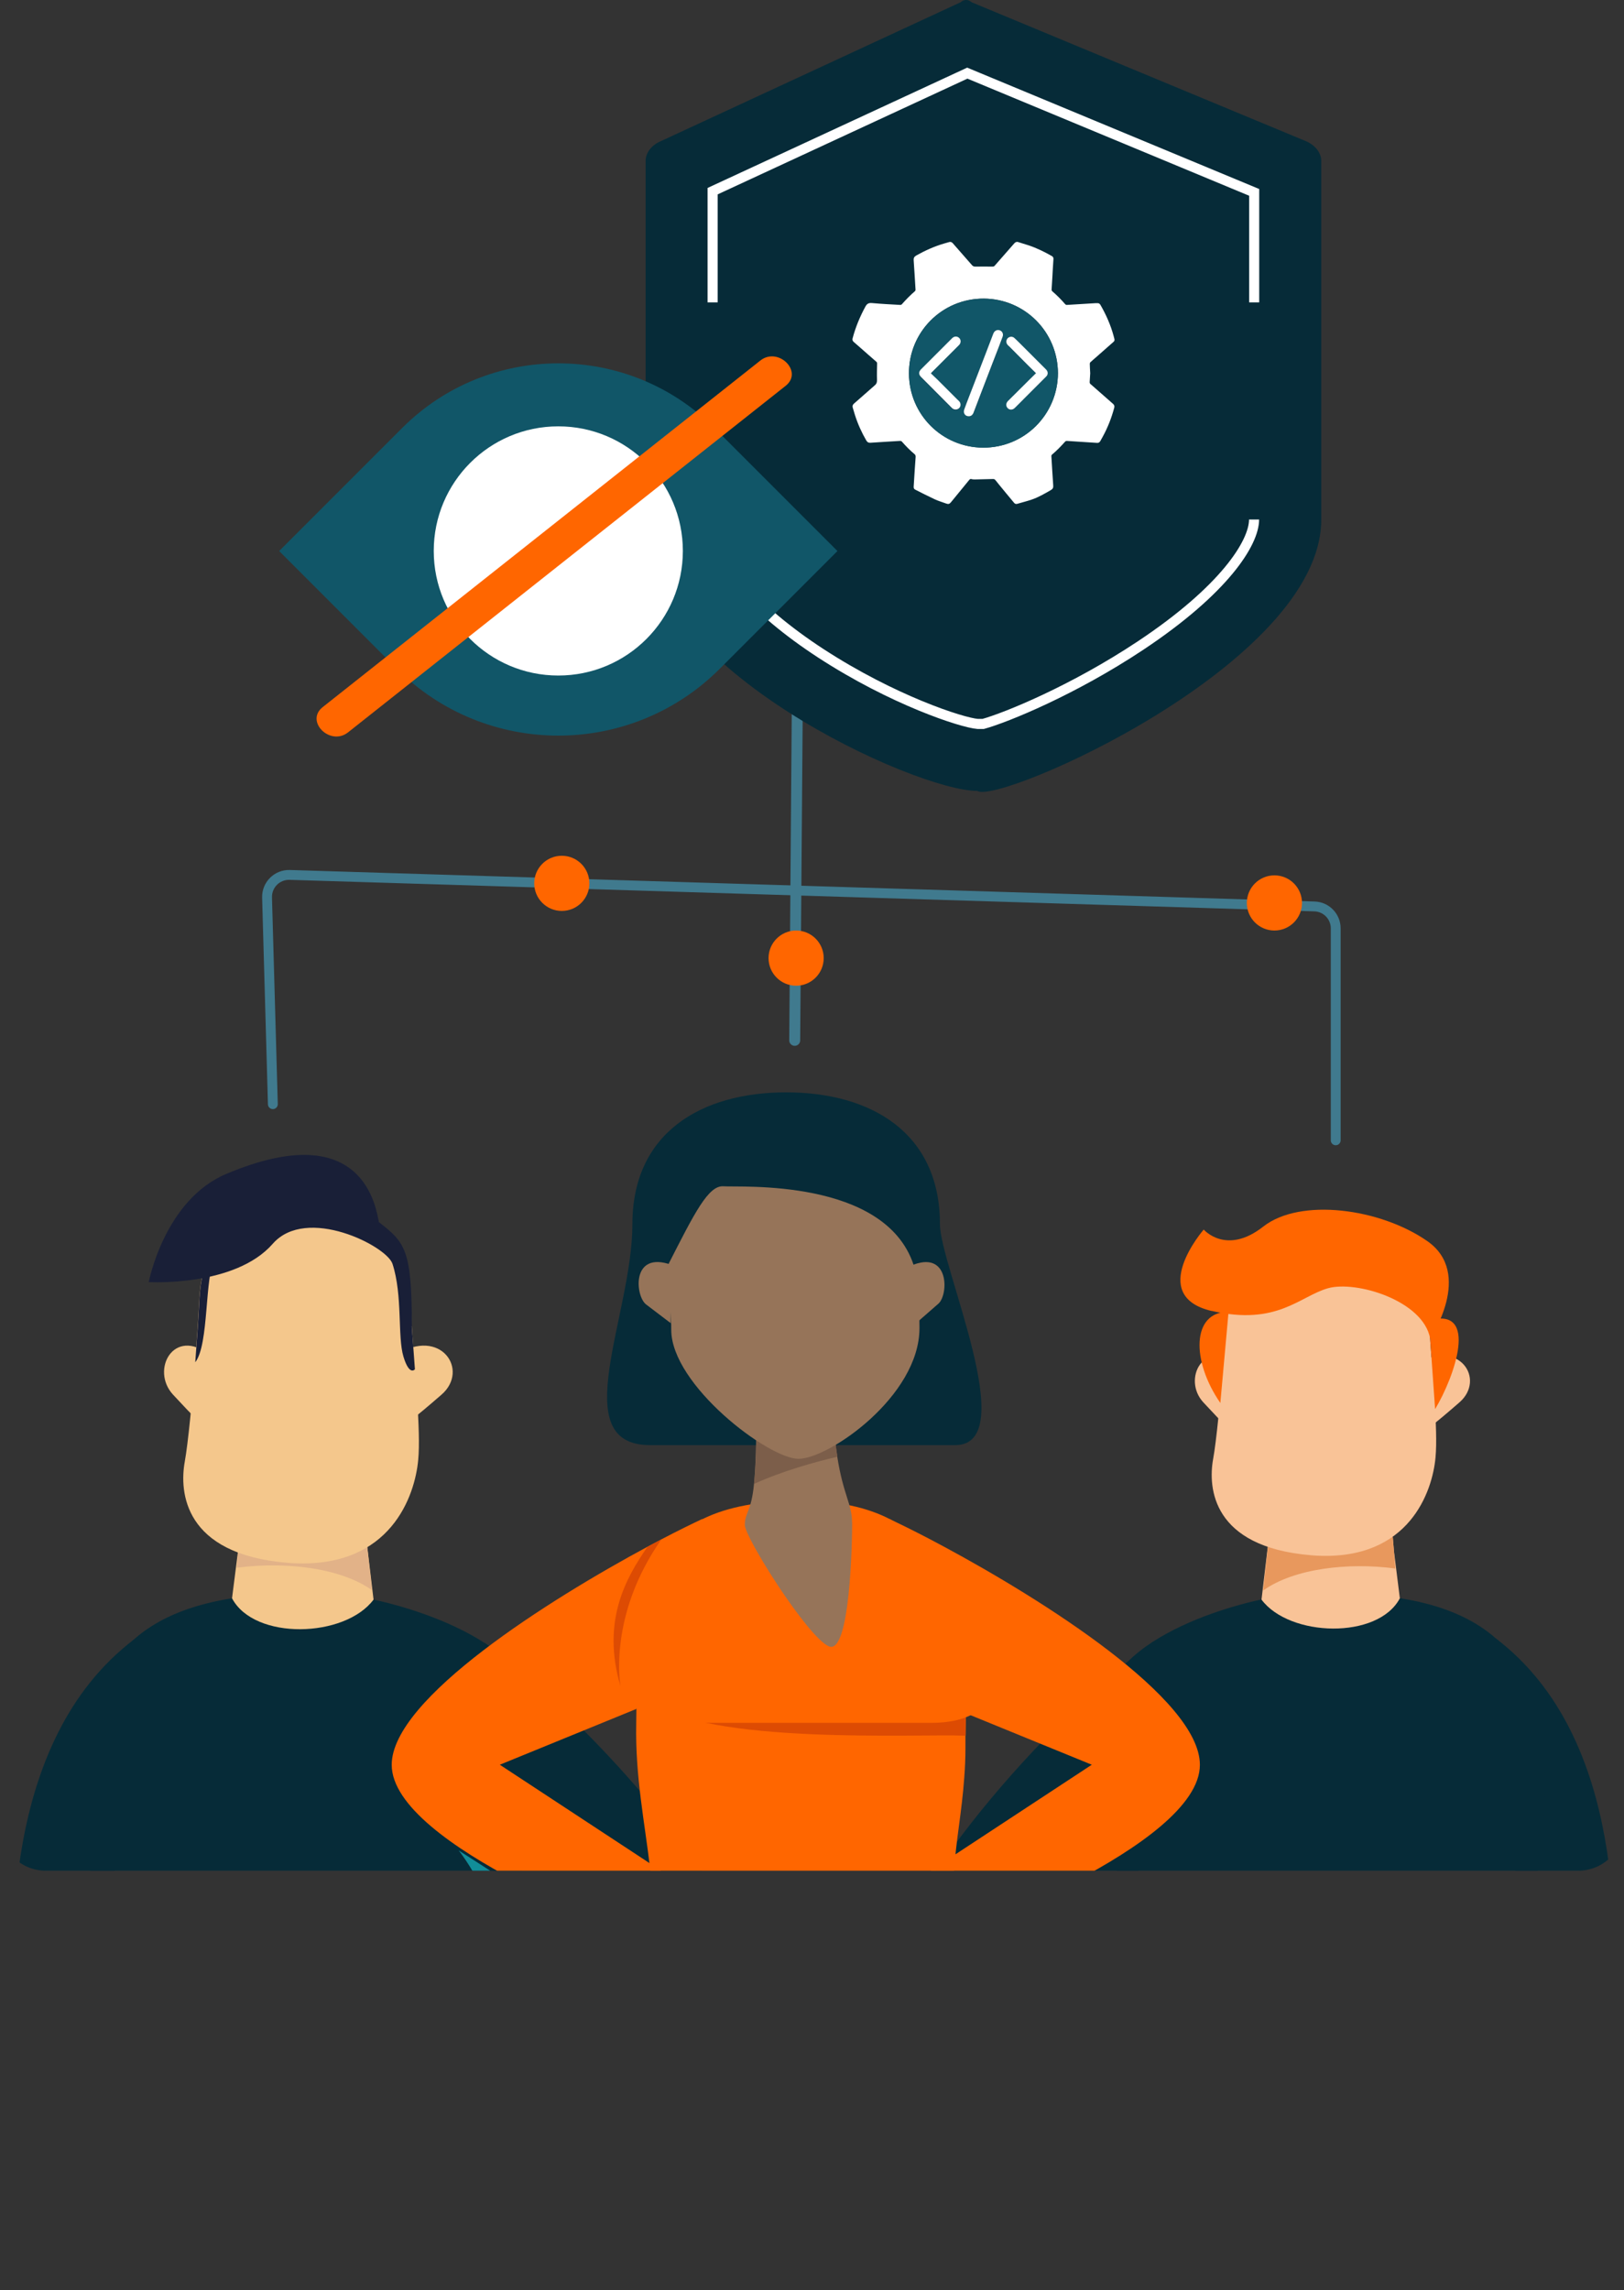 <?xml version="1.0" encoding="UTF-8"?>
<svg xmlns="http://www.w3.org/2000/svg" xmlns:xlink="http://www.w3.org/1999/xlink" id="Layer_2" data-name="Layer 2" viewBox="0 0 148.38 209.17">
  <rect x="0" y="0" width="148.38" height="209.17" fill="#333333" stroke="none"/>
  <defs>
    <style>
      .cls-1 {
        fill: #fff;
      }

      .cls-2 {
        fill: #118d99;
      }

      .cls-3, .cls-4 {
        stroke: #407a8e;
        stroke-linecap: round;
      }

      .cls-3, .cls-4, .cls-5, .cls-6 {
        fill: none;
      }

      .cls-3, .cls-4, .cls-6 {
        stroke-miterlimit: 10;
      }

      .cls-7 {
        fill: #f60;
      }

      .cls-8 {
        fill: #dd4b03;
      }

      .cls-4 {
        stroke-width: .9px;
      }

      .cls-9 {
        fill: #f9c397;
      }

      .cls-10 {
        fill: #115668;
      }

      .cls-11 {
        clip-path: url(#clippath);
      }

      .cls-12 {
        fill: #b73e08;
      }

      .cls-13 {
        fill: #b8a32f;
      }

      .cls-14 {
        fill: #f4c78c;
      }

      .cls-15 {
        fill: #7c5e4a;
      }

      .cls-16 {
        fill: #967459;
      }

      .cls-17 {
        fill: #191f37;
      }

      .cls-18 {
        fill: #e2b288;
      }

      .cls-19 {
        fill: #062b38;
      }

      .cls-6 {
        stroke: #fff;
        stroke-width: .92px;
      }

      .cls-20 {
        fill: #e8985d;
      }
    </style>
    <clipPath id="clippath">
      <path class="cls-5" d="m148.38,65.03v101.65c0,2.31-1.87,4.18-4.18,4.18H4.18c-2.31,0-4.18-1.87-4.18-4.18v-101.65c0-2.79,2.26-5.04,5.04-5.04h138.3c2.78,0,5.04,2.25,5.04,5.04Z"></path>
    </clipPath>
  </defs>
  <g id="Layer_1-2" data-name="Layer 1">
    <path class="cls-4" d="m24.93,100.85l-.53-18.88c-.03-1.15.91-2.09,2.06-2.06l93.64,2.88c1.08.03,1.94.92,1.94,2v19.36"></path>
    <line class="cls-3" x1="72.61" y1="95.02" x2="72.87" y2="61.27"></line>
    <circle class="cls-7" cx="51.33" cy="80.68" r="2.52"></circle>
    <circle class="cls-7" cx="72.74" cy="87.51" r="2.52"></circle>
    <circle class="cls-7" cx="116.44" cy="82.47" r="2.52"></circle>
    <g class="cls-11">
      <g>
        <g id="Casual_Man_1" data-name="Casual Man 1">
          <g>
            <path class="cls-19" d="m1.2,184.12c0,5.76.94,25.05.94,25.05h7.25l.68-33.62,2.2-25.83C-.15,159.15,1.2,178.36,1.2,184.12Z"></path>
            <path class="cls-19" d="m34.13,146.1l-12.93-.12c-10.87,1.72-13.41,8.3-13.59,16.55-.2,9.66,4.44,25.18,4.44,36.97h32.97c0-13.8,3.97-34.11,4-42.3.03-8.19-14.9-11.1-14.9-11.1Z"></path>
            <path class="cls-19" d="m44.28,150.05c12.41,9.43,24.55,25.22,24.55,30.97s-24.01,23.45-24.01,23.45l-3.46-4.98,16.81-20.04-15.38-9.88,1.49-19.52Z"></path>
            <g>
              <path class="cls-14" d="m33.41,139.97l-.51-4.64h-10.62l-.39,4.65-.13,1.59-.56,4.41c2.04,3.86,10.31,3.63,12.93.12l-.73-6.12Z"></path>
              <path class="cls-18" d="m21.63,143.19c4.38-.58,9.45-.02,12.36,2.05l-.58-5.27c-2.3,0-6.8-.02-11.51,0l-.27,3.22Z"></path>
              <g>
                <g>
                  <g>
                    <path class="cls-14" d="m19.13,123.73c-3.25-2.55-5.4,1.4-3.32,3.65s2.64,2.72,2.64,2.72l.68-6.37Z"></path>
                    <path class="cls-14" d="m36.21,123.73c4.04-2.55,6.72,1.4,4.13,3.65s-3.29,2.72-3.29,2.72l-.85-6.37Z"></path>
                  </g>
                  <path class="cls-14" d="m38.21,133.34c-.3,3.3-2.52,9.82-11.27,9.44-.12,0-.24-.01-.37-.02-.13,0-.26-.02-.39-.03-9.37-.8-9.8-6.44-9.3-9.22.31-1.73.68-5.6.95-9.09h0c.16-2.11.3-4.08.36-5.37.07-1.44.23-3.04.97-4.42,1.02-1.92,3.14-3.41,7.67-3.41,7.78,0,10.71,4.31,10.71,7.64,0,2,.35,5.6.57,8.89,0,0,0,0,0,0,.14,2.18.23,4.23.1,5.59Z"></path>
                </g>
                <path class="cls-17" d="m19.64,114.87c-.97,1.72-.52,7.91-1.8,9.55h0c.16-2.11.3-4.08.36-5.37.07-1.44.23-3.04.97-4.42l.47.24Z"></path>
                <path class="cls-17" d="m37.63,121.13c0-7.06-.64-7.65-3.01-9.51-.26-1.11-1.25-9.77-13.97-4.39-5.63,2.38-7.06,9.87-7.06,9.87,0,0,7.87.46,11.33-3.5,3.08-3.52,10.41.2,10.94,1.83.94,2.88.45,6.65,1,8.47.55,1.82,1.05,1.16,1.05,1.16l-.29-3.93Z"></path>
              </g>
            </g>
            <path class="cls-2" d="m46.4,181.24c-.24-6.97-4.49-12.23-4.49-12.23l5.58,3.59-1.09,8.65Z"></path>
          </g>
        </g>
        <g id="Artwork_3" data-name="Artwork 3">
          <g>
            <g id="Casual_Man_1-2" data-name="Casual Man 1">
              <g>
                <path class="cls-19" d="m147.47,183.27c0,5.63-.92,24.49-.92,24.49h-7.09s-.66-32.87-.66-32.87l-2.15-25.26c12.14,9.22,10.82,28.01,10.82,33.64Z"></path>
                <path class="cls-19" d="m115.26,146.09l12.64-.12c10.63,1.68,13.12,8.11,13.28,16.18.2,9.45-4.35,24.62-4.35,36.15h-32.24c0-13.49-3.88-33.36-3.91-41.36-.03-8.01,14.57-10.85,14.57-10.85Z"></path>
                <path class="cls-19" d="m105.34,149.96c-12.14,9.22-24.01,24.66-24.01,30.28,0,5.63,23.48,22.93,23.48,22.93l3.39-4.87-16.44-19.59,15.04-9.67-1.45-19.09Z"></path>
                <g>
                  <path class="cls-9" d="m115.97,140.11l.5-4.54h10.38s.38,4.54.38,4.54l.13,1.56.54,4.31c-2,3.78-10.08,3.55-12.64.12l.71-5.99Z"></path>
                  <path class="cls-20" d="m127.49,143.26c-4.29-.57-9.24-.02-12.08,2.01l.56-5.16c2.24,0,6.65-.02,11.26,0l.26,3.15Z"></path>
                  <g>
                    <g>
                      <g>
                        <path class="cls-9" d="m113.12,124.61c-3.09-2.43-5.15,1.34-3.17,3.48s2.52,2.59,2.52,2.59l.65-6.07Z"></path>
                        <ellipse class="cls-9" cx="110.87" cy="126.08" rx=".53" ry=".9" transform="translate(-17.21 17.53) rotate(-8.39)"></ellipse>
                      </g>
                      <path class="cls-9" d="m129.4,124.61c3.85-2.43,6.4,1.34,3.94,3.48-2.46,2.14-3.13,2.59-3.13,2.59l-.81-6.07Z"></path>
                    </g>
                    <path class="cls-9" d="m131.16,133.1c-.28,3.15-2.41,9.36-10.74,8.99-.12,0-.23-.01-.35-.02-.12,0-.25-.02-.37-.03-8.93-.77-9.34-6.13-8.86-8.78.3-1.65.65-5.33.91-8.66h0c.16-2.01.28-3.89.35-5.12.07-1.37.22-2.9.92-4.21.19-.36.42-.7.7-1.02,1.15-1.31,3.14-2.23,6.61-2.23,4.93,0,7.82,1.82,9.2,3.97.69,1.08,1,2.25,1,3.31,0,.59.03,1.33.08,2.16.06,1.01.15,2.15.24,3.34l.03.41c.06.85.13,1.72.18,2.56h0c.14,2.09.22,4.04.1,5.33Z"></path>
                    <path class="cls-7" d="m110.71,119.73c5.98,1.39,8.06-1.35,10.63-2.07s8.7,1.12,9.33,4.6c0,0,4.01-5.94-.27-8.91-4.28-2.98-11.59-3.98-14.98-1.32s-5.44.27-5.44.27c0,0-5.25,6.04.73,7.44Z"></path>
                    <path class="cls-7" d="m130.55,120.6c4.63-1.31,2.34,5.17.57,8.1l-.57-8.1Z"></path>
                    <path class="cls-7" d="m112.25,119.81c-3.4,0-3.4,4.51-.75,8.33l.75-8.33Z"></path>
                  </g>
                </g>
              </g>
            </g>
            <polygon class="cls-12" points="138.55 205.24 138.51 207.73 147.49 207.8 147.91 206.1 138.55 205.24"></polygon>
          </g>
        </g>
        <g id="Casual_Woman_1" data-name="Casual Woman 1">
          <g>
            <path class="cls-19" d="m85.88,111.81c0,3.8,7.51,20.18,1.39,20.18h-27.88c-7.76,0-1.61-11.83-1.61-20.18s6.29-12.04,14.05-12.04,14.05,3.69,14.05,12.04Z"></path>
            <g>
              <path class="cls-1" d="m60.77,171.11c4.58,2.39,8.31.51,7.91,4.29-.32,3.08-1.46,4.99-4.97,4.02-3.51-.97-2.37-2.41-5.44-3.56l2.5-4.76Z"></path>
              <path class="cls-7" d="m45.68,161.19l15.1,9.92-2.11,5.81s-22.88-8.28-22.88-15.73c0-6.06,14.47-15.13,23.37-19.92.44-.23.86-.46,1.26-.67,1.51-.79,2.81-1.43,3.76-1.87l-6.05,17.36-12.46,5.09Z"></path>
            </g>
            <g>
              <path class="cls-13" d="m84.65,171.11c-4.58,2.39-8.31.51-7.91,4.29.32,3.08,1.46,4.99,4.97,4.02,3.51-.97,2.37-2.41,5.44-3.56l-2.5-4.76Z"></path>
              <path class="cls-7" d="m99.74,161.19l-15.1,9.92,2.11,5.81s22.88-8.28,22.88-15.73c0-6.06-14.47-15.13-23.37-19.92-.44-.23-.86-.46-1.26-.67-1.51-.79-2.81-1.43-3.76-1.87l6.05,17.36,12.46,5.09Z"></path>
            </g>
            <path class="cls-7" d="m88.21,158.52c0,.08,0,.16,0,.23,0,.29,0,.57,0,.85,0,.99-.04,1.9-.11,2.77-.45,6.33-2.12,10.09.11,20.54h-30.08c3.57-8.43-.2-15.81,0-25.47.01-.7.02-1.41.02-2.11h0c.04-9.05-.25-18.26,15.02-18.26,13.68,0,15.03,9.9,15.08,17.94,0,1.23-.01,2.41-.03,3.51Z"></path>
            <path class="cls-8" d="m88.24,155.02l-29.07.3c5.42,4.1,24.66,3.02,29.04,3.21.02-1.1.04-2.28.03-3.51Z"></path>
            <path class="cls-7" d="m86.49,144.34l-23.32-.73s-5.87,4.64-5.87,7.88h0c0,3.24,2.63,5.87,5.87,5.87h21.91c3.24,0,5.87-1.22,5.87-4.46h0c0-3.24-3.37-5.66-4.45-8.57Z"></path>
            <path class="cls-16" d="m77.86,139.06c0,1.69-.18,12.2-2.15,11.3-1.97-.9-7.66-9.95-7.66-11.08s.6-1.21.84-3.74c.15-1.6.25-3.74.16-6.43h7.12c0,1.35.13,2.7.33,3.95.54,3.46,1.35,4.32,1.35,6.01Z"></path>
            <path class="cls-15" d="m68.9,135.53c.15-1.6.25-3.74.16-6.43h7.12c0,1.35.13,2.7.33,3.95-2.14.5-5.03,1.31-7.61,2.48Z"></path>
            <g>
              <path class="cls-16" d="m61.33,115.52c-3.68-1.31-3.29,2.87-2.3,3.62s2.25,1.71,2.25,1.71l.04-5.33Z"></path>
              <path class="cls-16" d="m83.19,115.62c3.58-1.57,3.49,2.63,2.55,3.45-.94.82-2.13,1.86-2.13,1.86l-.42-5.31Z"></path>
            </g>
            <path class="cls-16" d="m84.01,121.3c0,6.22-8.28,11.94-11.05,11.94s-11.63-6.76-11.63-11.78c0-2.51-.46-2.59-.28-5.95,2.41-4.73,3.67-7.26,5.05-7.16,1.52.11,14.72-.76,17.37,7.17.36,3.28.54,2.99.54,5.78Z"></path>
            <path d="m61.05,115.51c-.09,0,.09,0,0,0h0Z"></path>
            <path class="cls-8" d="m56.69,154c-1.74-5.91.47-9.85,2.47-12.72.44-.23.86-.46,1.26-.67-4.84,6.91-3.76,13.17-3.73,13.39Z"></path>
          </g>
        </g>
      </g>
    </g>
    <g>
      <path class="cls-19" d="m119.14,12.82h0S88.76.2,88.76.2c-.27-.27-.71-.27-.98,0l-27.33,12.66c-.87.35-1.46,1.05-1.46,1.84v33.59c0,12.71,24.64,23.95,30.31,23.95h0c1.89,1.29,31.42-11.62,31.42-24.79V14.71c0-.83-.65-1.55-1.58-1.89Z"></path>
      <g>
        <polyline class="cls-6" points="114.59 27.62 114.59 25.03 114.59 17.57 88.38 6.68 65.11 17.46 65.11 24.9 65.11 27.62"></polyline>
        <path class="cls-6" d="m65.11,48.3c0,3.04,3.78,7.39,9.87,11.36,6.59,4.29,12.91,6.35,14.35,6.46h.5c2.1-.58,8.24-3.08,14.38-7.16,7.66-5.09,10.37-9.38,10.37-11.51"></path>
      </g>
      <g>
        <path class="cls-10" d="m32.97,32.29h15.89c11.14,0,20.18,9.04,20.18,20.18v15.89h-15.2c-11.52,0-20.87-9.35-20.87-20.87v-15.2h0Z" transform="translate(-20.64 50.81) rotate(-45)"></path>
        <circle class="cls-1" cx="51.01" cy="50.32" r="11.38"></circle>
        <g>
          <line class="cls-7" x1="30.64" y1="65.74" x2="70.62" y2="34.09"></line>
          <path class="cls-7" d="m31.8,66.89c13.33-10.55,26.65-21.1,39.98-31.65,1.65-1.3-.68-3.6-2.31-2.31-13.33,10.55-26.65,21.1-39.98,31.65-1.65,1.3.68,3.6,2.31,2.31h0Z"></path>
        </g>
      </g>
      <g>
        <path class="cls-1" d="m99.61,34.09c-.02.27-.03.53-.05.8,0,.08.01.14.08.19.69.6,1.37,1.21,2.06,1.81.1.09.14.19.11.33-.25.94-.6,1.84-1.07,2.69-.07.12-.14.24-.2.36-.07.13-.16.19-.31.18-.77-.05-1.54-.1-2.3-.15-.16-.01-.31-.02-.47-.03-.04,0-.1.02-.13.05-.38.43-.78.84-1.22,1.21-.03.02-.05.07-.05.11.05.9.11,1.8.17,2.7.02.21-.05.33-.23.43-.56.32-1.12.65-1.74.86-.44.15-.89.26-1.33.39-.11.03-.21-.01-.28-.1-.48-.58-.96-1.15-1.43-1.73-.1-.13-.2-.26-.31-.38-.04-.04-.11-.06-.16-.06-.56.01-1.11.03-1.67.04-.1,0-.21,0-.3-.03-.1-.03-.17,0-.23.08-.55.68-1.11,1.36-1.67,2.04-.13.16-.24.18-.43.11-.35-.13-.71-.23-1.05-.39-.6-.28-1.19-.58-1.78-.88-.11-.05-.15-.15-.14-.27.06-.91.11-1.82.18-2.73,0-.1-.02-.17-.1-.24-.42-.35-.8-.74-1.16-1.15-.03-.04-.1-.06-.15-.06-.91.05-1.82.11-2.73.17-.18.01-.28-.06-.37-.21-.43-.74-.78-1.52-1.04-2.34-.07-.22-.14-.45-.2-.67-.04-.14,0-.26.12-.36.63-.55,1.26-1.11,1.89-1.66.18-.15.22-.3.21-.53-.02-.48,0-.96.01-1.45,0-.08-.01-.13-.07-.18-.48-.42-.97-.84-1.45-1.27-.21-.18-.41-.36-.62-.54-.1-.09-.14-.19-.1-.33.27-1.02.67-1.98,1.17-2.9.14-.26.3-.35.61-.32.86.08,1.72.12,2.59.17.04,0,.09-.02.12-.05.38-.43.78-.84,1.21-1.21.03-.03.05-.08.05-.12-.05-.89-.11-1.79-.17-2.68-.02-.21.04-.34.23-.45.8-.45,1.64-.83,2.52-1.09.16-.05.32-.09.49-.14.13-.04.23,0,.32.09.59.67,1.18,1.34,1.77,2.02.09.1.17.13.31.13.51-.01,1.03,0,1.54,0,.1,0,.17-.01.23-.09.59-.68,1.19-1.35,1.78-2.03.1-.11.21-.17.36-.12.32.1.64.2.96.3.74.25,1.44.59,2.12.98.11.06.15.16.14.28-.04.55-.07,1.11-.1,1.66-.02.38-.05.76-.07,1.14,0,.04.02.09.05.12.43.37.83.77,1.2,1.2.03.03.08.06.13.06.88-.05,1.76-.11,2.63-.16.06,0,.12,0,.18,0,.12-.01.21.05.27.15.52.9.94,1.85,1.21,2.85.03.09.04.18.07.27.03.11,0,.2-.09.27-.53.47-1.06.94-1.6,1.41-.17.15-.34.29-.5.44-.04.03-.06.1-.06.15,0,.29.03.57.04.86Zm-2.95,0c-.01-3.78-3.03-6.79-6.76-6.82-3.81-.02-6.88,3.05-6.85,6.85.02,3.73,3.02,6.74,6.77,6.76,3.81.02,6.83-3.05,6.84-6.8Z"></path>
        <path class="cls-10" d="m96.66,34.09c-.02,3.75-3.03,6.81-6.84,6.8-3.75-.02-6.75-3.03-6.77-6.76-.02-3.8,3.04-6.88,6.85-6.85,3.73.02,6.75,3.04,6.76,6.82Zm-2,0c-.19.19-.38.37-.56.55-.67.67-1.34,1.34-2.01,2-.18.18-.2.44-.05.62.18.21.47.22.68.01.3-.29.59-.59.89-.89.66-.66,1.32-1.31,1.97-1.97.19-.19.19-.45,0-.65-.72-.72-1.44-1.44-2.16-2.16-.25-.25-.49-.5-.75-.73-.18-.16-.46-.14-.61.04-.16.18-.15.44.02.62.06.06.13.12.19.18.54.55,1.09,1.1,1.63,1.64.25.25.5.49.76.75Zm-9.6.02s.01-.02.02-.03c0,0,0-.01.01-.02.84-.84,1.68-1.68,2.52-2.52.19-.19.2-.47.03-.64-.18-.19-.46-.18-.66.01-.94.94-1.89,1.88-2.83,2.83-.24.24-.23.48,0,.72.16.16.32.32.48.48.78.78,1.56,1.57,2.34,2.35.19.19.48.19.66,0,.17-.17.16-.45-.02-.64-.05-.06-.11-.11-.17-.16-.61-.61-1.22-1.22-1.83-1.83-.19-.19-.38-.36-.57-.54Zm3.46,3.91c.2,0,.36-.12.44-.33.22-.58.44-1.15.66-1.73.35-.92.71-1.84,1.06-2.76.19-.49.38-.98.57-1.47.13-.33.26-.65.37-.98.09-.25-.03-.5-.26-.58-.25-.09-.49.04-.59.29-.21.57-.43,1.14-.65,1.7-.36.94-.72,1.89-1.09,2.83-.16.41-.32.83-.48,1.24-.15.39-.3.77-.44,1.17-.12.33.08.62.41.62Z"></path>
        <path class="cls-1" d="m94.66,34.09c-.26-.26-.51-.5-.76-.75-.55-.55-1.09-1.1-1.63-1.64-.06-.06-.13-.12-.19-.18-.17-.17-.18-.44-.02-.62.16-.17.43-.2.61-.04.26.23.5.49.75.73.72.72,1.44,1.44,2.16,2.16.19.19.2.46,0,.65-.66.66-1.31,1.31-1.97,1.97-.3.3-.59.6-.89.89-.21.21-.51.2-.68-.01-.15-.18-.13-.44.05-.62.67-.67,1.34-1.34,2.01-2,.18-.18.36-.36.56-.55Z"></path>
        <path class="cls-1" d="m85.05,34.1c.19.18.38.36.57.54.61.61,1.22,1.22,1.83,1.83.06.06.12.11.17.16.18.18.19.47.02.64-.18.18-.47.18-.66,0-.78-.78-1.56-1.57-2.34-2.35-.16-.16-.32-.32-.48-.48-.24-.23-.24-.48,0-.72.94-.94,1.89-1.89,2.83-2.83.2-.2.48-.2.66-.01.17.17.16.46-.03.64-.84.84-1.68,1.68-2.52,2.52,0,0,0,.01-.01.02,0,.01-.01.02-.02.03Z"></path>
        <path class="cls-1" d="m88.51,38.02c-.33,0-.53-.29-.41-.62.14-.39.29-.78.44-1.17.16-.41.32-.83.48-1.24.36-.94.72-1.88,1.09-2.83.22-.57.43-1.13.65-1.7.1-.25.34-.38.59-.29.23.08.35.33.26.58-.12.33-.25.65-.37.98-.19.49-.38.98-.57,1.47-.35.92-.71,1.84-1.06,2.76-.22.57-.44,1.15-.66,1.73-.08.21-.23.33-.44.33Z"></path>
      </g>
    </g>
  </g>
</svg>
